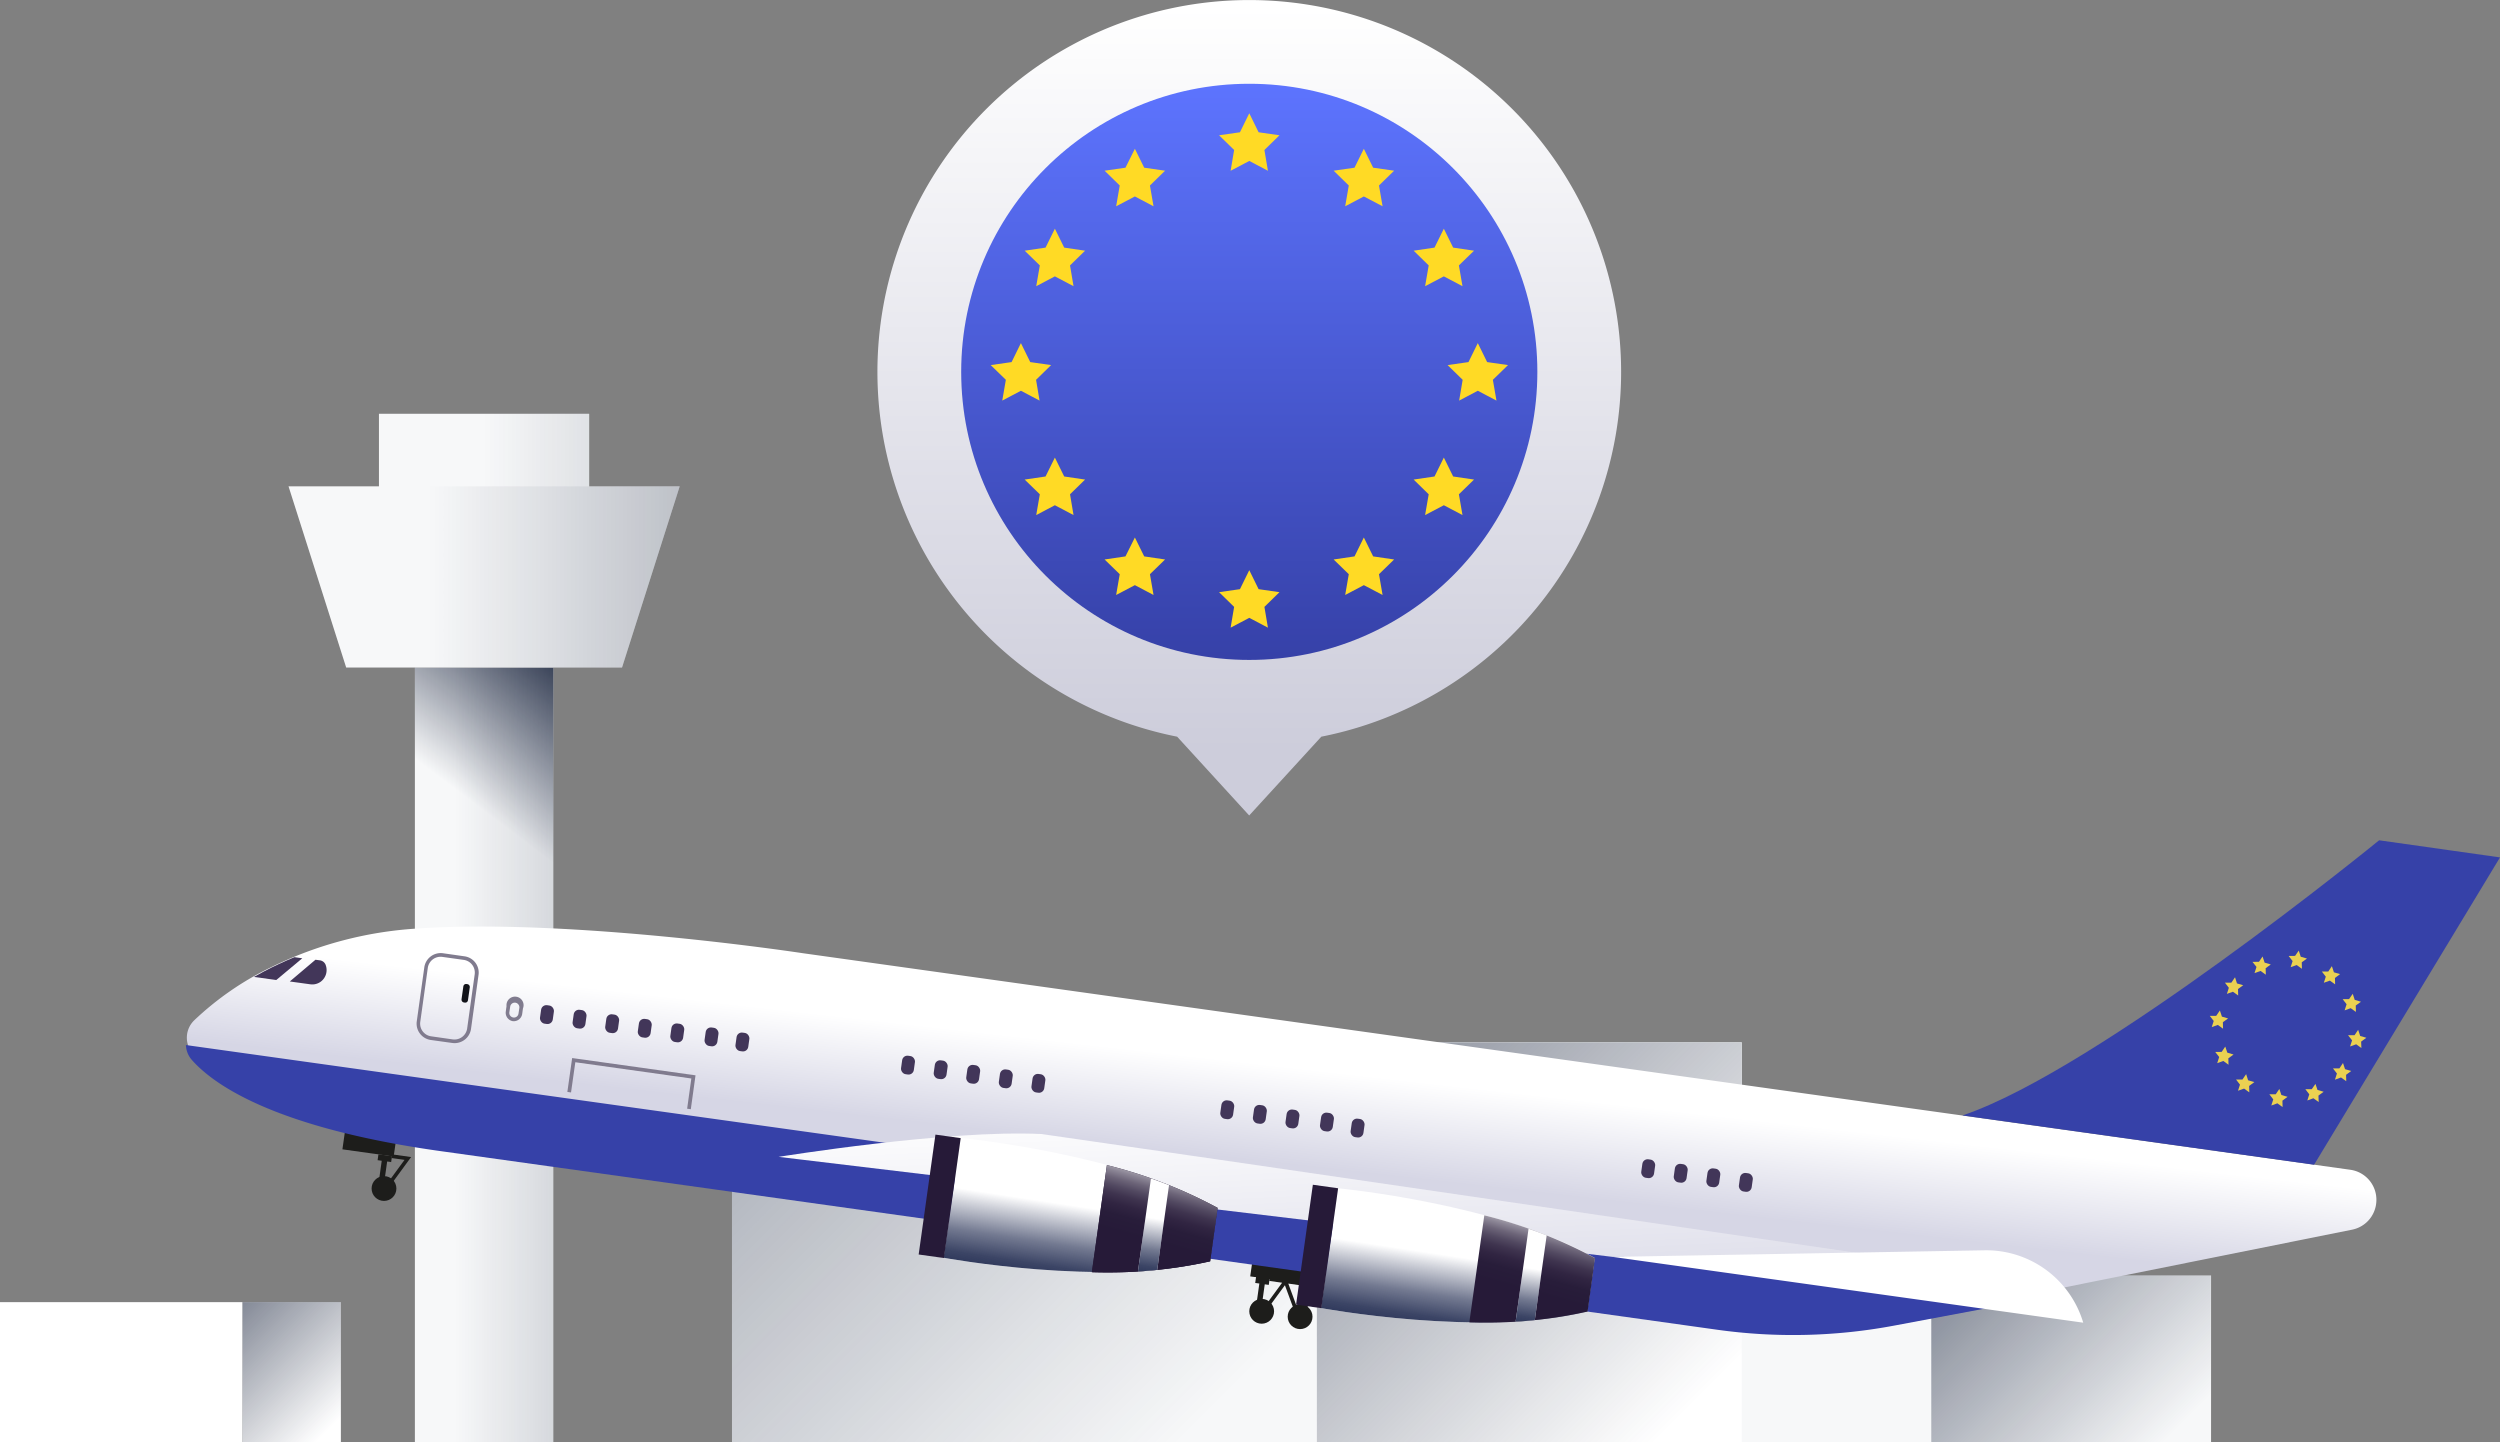 
<svg xmlns="http://www.w3.org/2000/svg" xmlns:xlink="http://www.w3.org/1999/xlink" viewBox="0 0 292.19 168.56"><rect x="0" y="0" width="292.19" height="168.56" fill="#808080" stroke="none"/><defs><style>.cls-1{fill:#f7f8f9;}.cls-2{fill:url(#linear-gradient);}.cls-3{fill:#fff;}.cls-4{fill:url(#linear-gradient-2);}.cls-5{fill:url(#linear-gradient-3);}.cls-6{fill:url(#linear-gradient-4);}.cls-7{fill:url(#linear-gradient-5);}.cls-8{fill:url(#linear-gradient-6);}.cls-9{fill:url(#linear-gradient-7);}.cls-10{fill:url(#linear-gradient-8);}.cls-11{fill:#1d1d1b;}.cls-12{fill:url(#linear-gradient-9);}.cls-13{fill:#3641a8;}.cls-14{fill:#807b8e;}.cls-15{fill:#423659;}.cls-16{fill:#121319;}.cls-17{fill:url(#linear-gradient-10);}.cls-18{fill:url(#linear-gradient-11);}.cls-19{fill:#261a38;}.cls-20{fill:url(#linear-gradient-12);}.cls-21{fill:url(#linear-gradient-13);}.cls-22{fill:#ebd151;}.cls-23{fill:url(#linear-gradient-14);}.cls-24{fill:url(#linear-gradient-15);}.cls-25{fill:#ffda25;}.cls-26{fill:url(#linear-gradient-16);}.cls-27{fill:url(#linear-gradient-17);}.cls-28{fill:url(#linear-gradient-18);}</style><linearGradient id="linear-gradient" x1="252.37" y1="169.13" x2="206.74" y2="123.49" gradientUnits="userSpaceOnUse"><stop offset="0" stop-color="#0f1a34" stop-opacity="0"/><stop offset="1" stop-color="#0f1a34"/></linearGradient><linearGradient id="linear-gradient-2" x1="39.6" y1="165.88" x2="15.23" y2="141.51" xlink:href="#linear-gradient"/><linearGradient id="linear-gradient-3" x1="152.91" y1="153.55" x2="8.8" y2="9.43" xlink:href="#linear-gradient"/><linearGradient id="linear-gradient-4" x1="53.15" y1="123.29" x2="141.92" y2="123.29" gradientUnits="userSpaceOnUse"><stop offset="0" stop-color="#0f1a34" stop-opacity="0"/><stop offset="0.02" stop-color="#0f1a34" stop-opacity="0.02"/><stop offset="0.66" stop-color="#0f1a34" stop-opacity="0.73"/><stop offset="1" stop-color="#0f1a34"/></linearGradient><linearGradient id="linear-gradient-5" x1="54.24" y1="93.02" x2="68.44" y2="74.2" xlink:href="#linear-gradient"/><linearGradient id="linear-gradient-6" x1="56.44" y1="57.9" x2="191.28" y2="57.9" xlink:href="#linear-gradient-4"/><linearGradient id="linear-gradient-7" x1="50.03" y1="67.43" x2="181.53" y2="67.43" xlink:href="#linear-gradient-4"/><linearGradient id="linear-gradient-8" x1="197.79" y1="164.24" x2="113.47" y2="79.93" xlink:href="#linear-gradient"/><linearGradient id="linear-gradient-9" x1="150.47" y1="124.67" x2="149.19" y2="135.95" gradientUnits="userSpaceOnUse"><stop offset="0" stop-color="#fff"/><stop offset="1" stop-color="#d6d6e5"/></linearGradient><linearGradient id="linear-gradient-10" x1="155.8" y1="128" x2="157.1" y2="156.75" xlink:href="#linear-gradient-9"/><linearGradient id="linear-gradient-11" x1="125.34" y1="150.14" x2="126.72" y2="141.1" gradientUnits="userSpaceOnUse"><stop offset="0" stop-color="#283256"/><stop offset="0.19" stop-color="#283256" stop-opacity="0.91"/><stop offset="0.48" stop-color="#283256" stop-opacity="0.65"/><stop offset="0.83" stop-color="#283256" stop-opacity="0.22"/><stop offset="1" stop-color="#283256" stop-opacity="0"/></linearGradient><linearGradient id="linear-gradient-12" x1="134.48" y1="145.13" x2="136.87" y2="136.48" gradientUnits="userSpaceOnUse"><stop offset="0" stop-color="#261a38"/><stop offset="0.22" stop-color="#281d3a"/><stop offset="0.36" stop-color="#312542"/><stop offset="0.48" stop-color="#3f344f"/><stop offset="0.58" stop-color="#524961"/><stop offset="0.68" stop-color="#6c6478"/><stop offset="0.77" stop-color="#8b8595"/><stop offset="0.86" stop-color="#b1adb7"/><stop offset="0.94" stop-color="#dbd9de"/><stop offset="1" stop-color="#fff"/></linearGradient><linearGradient id="linear-gradient-13" x1="133.95" y1="149.34" x2="135.01" y2="142.41" xlink:href="#linear-gradient-11"/><linearGradient id="linear-gradient-14" x1="146.01" y1="0.8" x2="146.01" y2="87.72" gradientUnits="userSpaceOnUse"><stop offset="0" stop-color="#fff"/><stop offset="1" stop-color="#cdcddb"/></linearGradient><linearGradient id="linear-gradient-15" x1="146.01" y1="76.83" x2="146.01" y2="9.5" gradientUnits="userSpaceOnUse"><stop offset="0" stop-color="#3641a8"/><stop offset="1" stop-color="#5d74ff"/></linearGradient><linearGradient id="linear-gradient-16" x1="169.45" y1="156.01" x2="170.83" y2="146.97" xlink:href="#linear-gradient-11"/><linearGradient id="linear-gradient-17" x1="178.59" y1="151" x2="180.98" y2="142.35" xlink:href="#linear-gradient-12"/><linearGradient id="linear-gradient-18" x1="178.06" y1="155.21" x2="179.12" y2="148.28" xlink:href="#linear-gradient-11"/></defs><title>bandom_2</title><g id="Layer_2" data-name="Layer 2"><g id="Layer_1-2" data-name="Layer 1"><rect class="cls-1" x="189.83" y="149.07" width="68.59" height="19.49"/><rect class="cls-2" x="225.72" y="149.07" width="32.68" height="19.49"/><rect class="cls-3" y="152.19" width="28.35" height="16.37"/><rect class="cls-3" x="28.35" y="152.19" width="11.49" height="16.37"/><rect class="cls-4" x="28.35" y="152.19" width="11.49" height="16.37"/><rect class="cls-1" x="85.55" y="121.83" width="118.02" height="46.73"/><rect class="cls-5" x="85.55" y="121.83" width="118.02" height="46.73"/><rect class="cls-1" x="48.49" y="78.02" width="16.18" height="90.54"/><rect class="cls-6" x="48.49" y="78.02" width="16.18" height="90.54"/><polygon class="cls-7" points="64.67 78.02 48.49 78.02 48.49 89.67 64.67 101.83 64.67 78.02"/><rect class="cls-1" x="44.29" y="48.36" width="24.57" height="19.06"/><rect class="cls-8" x="44.29" y="48.36" width="24.57" height="19.06"/><polygon class="cls-1" points="79.44 56.84 33.72 56.84 40.46 78.02 72.7 78.02 79.44 56.84"/><polygon class="cls-9" points="79.44 56.84 33.72 56.84 40.46 78.02 72.7 78.02 79.44 56.84"/><rect class="cls-3" x="153.91" y="121.83" width="49.66" height="46.73"/><rect class="cls-10" x="153.91" y="121.83" width="49.66" height="46.73"/><polyline class="cls-11" points="46.33 132.94 46.01 135.17 40.02 134.33 40.4 131.66"/><rect class="cls-11" x="44.17" y="135.02" width="1.6" height="0.69" transform="translate(70.74 275.66) rotate(-172.03)"/><rect class="cls-11" x="44.47" y="135.48" width="0.64" height="2.27" transform="translate(70.22 278.12) rotate(-172.03)"/><polygon class="cls-11" points="45.01 139.39 44.66 139.14 47.28 135.56 45.78 135.35 45.84 134.92 48.05 135.23 45.01 139.39"/><circle class="cls-11" cx="44.88" cy="138.91" r="1.45"/><polyline class="cls-11" points="154.85 148.13 154.54 150.35 146.12 149.18 146.5 146.51"/><rect class="cls-11" x="146.76" y="149.16" width="1.6" height="0.9" transform="translate(272.95 318.24) rotate(-172.03)"/><rect class="cls-11" x="147.05" y="149.84" width="0.64" height="2.27" transform="translate(272.39 320.91) rotate(-172.03)"/><polygon class="cls-11" points="147.58 153.75 147.23 153.49 149.85 149.92 148.35 149.71 148.41 149.28 150.63 149.59 147.58 153.75"/><circle class="cls-11" cx="147.46" cy="153.26" r="1.45"/><rect class="cls-11" x="152.05" y="149.91" width="1.6" height="0.9" transform="translate(22.32 -19.74) rotate(7.97)"/><rect class="cls-11" x="152.34" y="150.58" width="0.64" height="2.27" transform="translate(22.5 -19.7) rotate(7.97)"/><polygon class="cls-11" points="151.69 154.33 149.91 149.49 152.13 149.8 152.06 150.23 150.57 150.02 152.1 154.18 151.69 154.33"/><circle class="cls-11" cx="151.95" cy="153.89" r="1.45"/><path class="cls-12" d="M89.87,139.15,52,133.85c-19.73-2.76-26.9-7.82-29.46-10.71a2.82,2.82,0,0,1,.14-3.87,35.35,35.35,0,0,1,9-6.22,44.8,44.8,0,0,1,17-4.52c18.1-1.25,45.1,2.87,45.1,2.87l120.36,16.85,60.57,8.47a3.54,3.54,0,0,1,3,4h0a3.53,3.53,0,0,1-2.81,3l-52.83,10.6a59.08,59.08,0,0,1-19.85.58L89.87,139.15"/><path class="cls-13" d="M221.39,154.93l14.86-2.79h0l-214.52-30a2.77,2.77,0,0,0,.69,1.74c2.55,2.89,9.73,8,29.44,10.71L83.42,139h0l117.32,16.42A63.87,63.87,0,0,0,221.39,154.93Z"/><path class="cls-14" d="M52.87,121.9l-2.52-.35a1.93,1.93,0,0,1-1.64-2.18l.88-6.31a1.94,1.94,0,0,1,2.18-1.65l2.52.36a1.92,1.92,0,0,1,1.64,2.17l-.88,6.32A1.94,1.94,0,0,1,52.87,121.9Zm-1.16-10.06A1.51,1.51,0,0,0,50,113.12l-.88,6.31a1.49,1.49,0,0,0,1.27,1.69l2.52.36a1.5,1.5,0,0,0,1.69-1.28l.88-6.32a1.5,1.5,0,0,0-1.27-1.69Z"/><path class="cls-14" d="M59.93,119.35a1,1,0,0,1-.82-1.1l.09-.66a1,1,0,1,1,1.92.27l-.09.66A1,1,0,0,1,59.93,119.35Zm.31-2.16a.54.54,0,0,0-.61.46l-.1.66a.54.54,0,0,0,.46.61.53.53,0,0,0,.61-.46l.1-.66A.55.55,0,0,0,60.24,117.19Z"/><rect class="cls-15" x="63.17" y="117.5" width="1.51" height="2.18" rx="0.62" transform="translate(110.79 244.89) rotate(-172.03)"/><rect class="cls-15" x="66.98" y="118.03" width="1.51" height="2.18" rx="0.62" transform="translate(118.3 246.48) rotate(-172.03)"/><rect class="cls-15" x="70.78" y="118.57" width="1.51" height="2.18" rx="0.62" transform="translate(125.8 248.07) rotate(-172.03)"/><rect class="cls-15" x="74.59" y="119.1" width="1.51" height="2.18" rx="0.62" transform="translate(133.31 249.66) rotate(-172.03)"/><rect class="cls-15" x="78.4" y="119.63" width="1.51" height="2.18" rx="0.62" transform="translate(140.81 251.25) rotate(-172.03)"/><rect class="cls-15" x="82.21" y="120.16" width="1.51" height="2.18" rx="0.62" transform="matrix(-0.99, -0.14, 0.14, -0.99, 148.32, 252.84)"/><rect class="cls-15" x="86.02" y="120.7" width="1.51" height="2.18" rx="0.62" transform="translate(155.82 254.43) rotate(-172.03)"/><rect class="cls-15" x="142.68" y="128.63" width="1.51" height="2.18" rx="0.62" transform="translate(267.5 278.06) rotate(-172.03)"/><rect class="cls-15" x="146.48" y="129.16" width="1.51" height="2.18" rx="0.62" transform="translate(275 279.65) rotate(-172.03)"/><rect class="cls-15" x="150.29" y="129.69" width="1.51" height="2.18" rx="0.62" transform="translate(282.51 281.24) rotate(-172.03)"/><rect class="cls-15" x="154.1" y="130.23" width="1.51" height="2.18" rx="0.62" transform="matrix(-0.99, -0.14, 0.14, -0.99, 290.01, 282.83)"/><rect class="cls-15" x="157.91" y="130.76" width="1.51" height="2.18" rx="0.62" transform="translate(297.52 284.42) rotate(-172.03)"/><rect class="cls-15" x="105.37" y="123.41" width="1.51" height="2.18" rx="0.62" transform="translate(193.96 262.5) rotate(-172.03)"/><rect class="cls-15" x="109.17" y="123.94" width="1.51" height="2.18" rx="0.62" transform="translate(201.47 264.09) rotate(-172.03)"/><rect class="cls-15" x="112.98" y="124.47" width="1.51" height="2.18" rx="0.62" transform="translate(208.97 265.68) rotate(-172.03)"/><rect class="cls-15" x="116.79" y="125" width="1.51" height="2.18" rx="0.62" transform="translate(216.48 267.26) rotate(-172.03)"/><rect class="cls-15" x="120.6" y="125.54" width="1.51" height="2.18" rx="0.62" transform="translate(223.99 268.85) rotate(-172.03)"/><rect class="cls-15" x="191.86" y="135.51" width="1.51" height="2.18" rx="0.62" transform="translate(364.45 298.58) rotate(-172.03)"/><rect class="cls-15" x="195.67" y="136.04" width="1.51" height="2.18" rx="0.62" transform="translate(371.95 300.17) rotate(-172.03)"/><rect class="cls-15" x="199.48" y="136.58" width="1.51" height="2.18" rx="0.62" transform="translate(379.46 301.76) rotate(-172.03)"/><rect class="cls-15" x="203.29" y="137.11" width="1.51" height="2.18" rx="0.62" transform="translate(386.96 303.35) rotate(-172.03)"/><rect class="cls-16" x="54.05" y="115.01" width="0.76" height="2.18" rx="0.31" transform="translate(92.23 238.62) rotate(-172.03)"/><path class="cls-15" d="M38.07,112.8a.84.84,0,0,0-.68-.56l-.52-.07-3,2.54,2.39.33a1.67,1.67,0,0,0,1.26-.33A1.69,1.69,0,0,0,38.07,112.8Z"/><path class="cls-15" d="M35.33,112l-.92-.13c-1.21.51-2.41,1.06-3.58,1.68l-1.15.63,2.61.36Z"/><polygon class="cls-14" points="80.74 129.64 80.31 129.58 80.8 126.05 67.24 124.15 66.74 127.68 66.31 127.62 66.87 123.66 81.29 125.68 80.74 129.64"/><path class="cls-13" d="M229.36,130.37l41.1,5.76,21.73-35.92-14.13-2S245.17,125.06,229.36,130.37Z"/><path class="cls-17" d="M188.48,146.9,91,135.21s19.7-3.2,30.72-2.67c11.6,1.63,100.1,14.59,100.1,14.59"/><path class="cls-3" d="M188.48,146.9l55,7.69h0a11.83,11.83,0,0,0-11.56-8.46Z"/><path class="cls-3" d="M112.28,133l-1,7-1,7s18.78,3.48,31.12.39l.43-3.12.44-3.13C131.3,134.82,112.28,133,112.28,133Z"/><path class="cls-18" d="M112.28,133l-1,7-1,7s18.78,3.48,31.12.39l.43-3.12.44-3.13C131.3,134.82,112.28,133,112.28,133Z"/><rect class="cls-19" x="102.74" y="138.32" width="14.15" height="2.98" transform="translate(-43.86 229.19) rotate(-82.03)"/><path class="cls-19" d="M127.61,148.69a55.57,55.57,0,0,0,13.83-1.27l.43-3.12.44-3.13a55.43,55.43,0,0,0-12.94-5Z"/><path class="cls-20" d="M127.61,148.69a55.57,55.57,0,0,0,13.83-1.27l.43-3.12.44-3.13a55.43,55.43,0,0,0-12.94-5Z"/><path class="cls-3" d="M133,148.59c.76,0,1.5-.1,2.25-.17l1.38-9.9c-.69-.27-1.4-.53-2.11-.78Z"/><path class="cls-21" d="M133,148.59c.76,0,1.5-.1,2.25-.17l1.38-9.9c-.69-.27-1.4-.53-2.11-.78Z"/><circle class="cls-13" cx="267.39" cy="120.25" r="10.29"/><polygon class="cls-22" points="268.67 111.1 268.9 111.82 269.63 112.03 269.02 112.47 269.04 113.23 268.43 112.79 267.72 113.04 267.95 112.33 267.49 111.73 268.24 111.72 268.67 111.1"/><polygon class="cls-22" points="266.4 127.27 266.64 127.98 267.36 128.19 266.76 128.64 266.78 129.39 266.17 128.95 265.46 129.21 265.69 128.49 265.23 127.89 265.98 127.89 266.4 127.27"/><polygon class="cls-22" points="264.44 111.79 264.68 112.51 265.4 112.72 264.8 113.16 264.82 113.92 264.21 113.48 263.5 113.73 263.73 113.01 263.26 112.42 264.02 112.41 264.44 111.79"/><polygon class="cls-22" points="261.22 114.22 261.45 114.94 262.18 115.15 261.57 115.59 261.59 116.35 260.98 115.91 260.27 116.16 260.5 115.45 260.04 114.85 260.79 114.85 261.22 114.22"/><polygon class="cls-22" points="259.45 118.1 259.69 118.82 260.41 119.03 259.8 119.47 259.82 120.23 259.21 119.79 258.5 120.04 258.73 119.33 258.27 118.73 259.02 118.73 259.45 118.1"/><polygon class="cls-22" points="260.08 122.32 260.32 123.03 261.05 123.25 260.44 123.69 260.46 124.44 259.85 124 259.14 124.26 259.37 123.54 258.91 122.95 259.66 122.94 260.08 122.32"/><polygon class="cls-22" points="262.52 125.54 262.75 126.26 263.48 126.47 262.87 126.92 262.89 127.67 262.28 127.23 261.57 127.48 261.8 126.77 261.34 126.17 262.09 126.17 262.52 125.54"/><polygon class="cls-22" points="272.54 112.92 272.12 113.55 271.37 113.55 271.83 114.15 271.6 114.86 272.31 114.61 272.92 115.05 272.9 114.3 273.5 113.85 272.78 113.64 272.54 112.92"/><polygon class="cls-22" points="274.98 116.15 274.55 116.77 273.8 116.78 274.26 117.37 274.03 118.09 274.74 117.83 275.35 118.27 275.33 117.52 275.94 117.08 275.21 116.86 274.98 116.15"/><polygon class="cls-22" points="275.61 120.36 275.19 120.99 274.43 120.99 274.9 121.59 274.67 122.31 275.38 122.05 275.99 122.49 275.96 121.74 276.57 121.29 275.85 121.08 275.61 120.36"/><polygon class="cls-22" points="273.84 124.24 273.42 124.87 272.67 124.87 273.13 125.47 272.9 126.19 273.61 125.93 274.22 126.37 274.2 125.62 274.8 125.17 274.08 124.96 273.84 124.24"/><polygon class="cls-22" points="270.62 126.68 270.19 127.3 269.44 127.3 269.9 127.9 269.67 128.62 270.38 128.36 271 128.8 270.97 128.05 271.58 127.6 270.86 127.39 270.62 126.68"/><path class="cls-23" d="M189.47,43.46A43.46,43.46,0,1,0,137.58,86.1L146,95.31l8.43-9.21A43.46,43.46,0,0,0,189.47,43.46Z"/><circle class="cls-24" cx="146.01" cy="43.46" r="33.67"/><polygon class="cls-25" points="146.01 13.24 147.1 15.46 149.54 15.81 147.78 17.53 148.19 19.96 146.01 18.81 143.83 19.96 144.24 17.53 142.48 15.81 144.92 15.46 146.01 13.24"/><polygon class="cls-25" points="146.01 66.64 147.1 68.86 149.54 69.21 147.78 70.93 148.19 73.36 146.01 72.21 143.83 73.36 144.24 70.93 142.48 69.21 144.92 68.86 146.01 66.64"/><polygon class="cls-25" points="132.64 17.39 133.73 19.6 136.17 19.95 134.4 21.68 134.82 24.11 132.64 22.96 130.45 24.11 130.87 21.68 129.1 19.95 131.54 19.6 132.64 17.39"/><polygon class="cls-25" points="123.29 26.73 124.38 28.94 126.82 29.3 125.06 31.02 125.47 33.45 123.29 32.3 121.11 33.45 121.53 31.02 119.76 29.3 122.2 28.94 123.29 26.73"/><polygon class="cls-25" points="119.32 40.1 120.41 42.32 122.85 42.67 121.09 44.39 121.5 46.82 119.32 45.67 117.14 46.82 117.56 44.39 115.79 42.67 118.23 42.32 119.32 40.1"/><polygon class="cls-25" points="123.29 53.48 124.38 55.69 126.82 56.05 125.06 57.77 125.47 60.2 123.29 59.05 121.11 60.2 121.53 57.77 119.76 56.05 122.2 55.69 123.29 53.48"/><polygon class="cls-25" points="132.64 62.82 133.73 65.03 136.17 65.39 134.4 67.11 134.82 69.54 132.64 68.39 130.45 69.54 130.87 67.11 129.1 65.39 131.54 65.03 132.64 62.82"/><polygon class="cls-25" points="159.4 17.39 158.31 19.6 155.87 19.95 157.64 21.68 157.22 24.11 159.4 22.96 161.59 24.11 161.17 21.68 162.94 19.95 160.49 19.6 159.4 17.39"/><polygon class="cls-25" points="168.75 26.73 167.66 28.94 165.22 29.3 166.98 31.02 166.56 33.45 168.75 32.3 170.93 33.45 170.51 31.02 172.28 29.3 169.84 28.94 168.75 26.73"/><polygon class="cls-25" points="172.72 40.1 171.63 42.32 169.19 42.67 170.95 44.39 170.54 46.82 172.72 45.67 174.9 46.82 174.48 44.39 176.25 42.67 173.81 42.32 172.72 40.1"/><polygon class="cls-25" points="168.75 53.48 167.66 55.69 165.22 56.05 166.98 57.77 166.56 60.2 168.75 59.05 170.93 60.2 170.51 57.77 172.28 56.05 169.84 55.69 168.75 53.48"/><polygon class="cls-25" points="159.4 62.82 158.31 65.03 155.87 65.39 157.64 67.11 157.22 69.54 159.4 68.39 161.59 69.54 161.17 67.11 162.94 65.39 160.49 65.03 159.4 62.82"/><path class="cls-3" d="M156.39,138.88l-1,7-1,7s18.79,3.49,31.12.4l.44-3.13.43-3.12C175.41,140.68,156.39,138.88,156.39,138.88Z"/><path class="cls-26" d="M156.39,138.88l-1,7-1,7s18.79,3.49,31.12.4l.44-3.13.43-3.12C175.41,140.68,156.39,138.88,156.39,138.88Z"/><rect class="cls-19" x="146.86" y="144.19" width="14.15" height="2.98" transform="translate(-11.68 277.93) rotate(-82.03)"/><path class="cls-27" d="M171.73,154.55a55,55,0,0,0,13.82-1.26l.44-3.13.43-3.12a55.43,55.43,0,0,0-12.94-5Z"/><path class="cls-3" d="M177.14,154.46c.75,0,1.5-.1,2.24-.17l1.39-9.9c-.7-.27-1.4-.54-2.12-.78Z"/><path class="cls-28" d="M177.14,154.46c.75,0,1.5-.1,2.24-.17l1.39-9.9c-.7-.27-1.4-.54-2.12-.78Z"/></g></g></svg>
